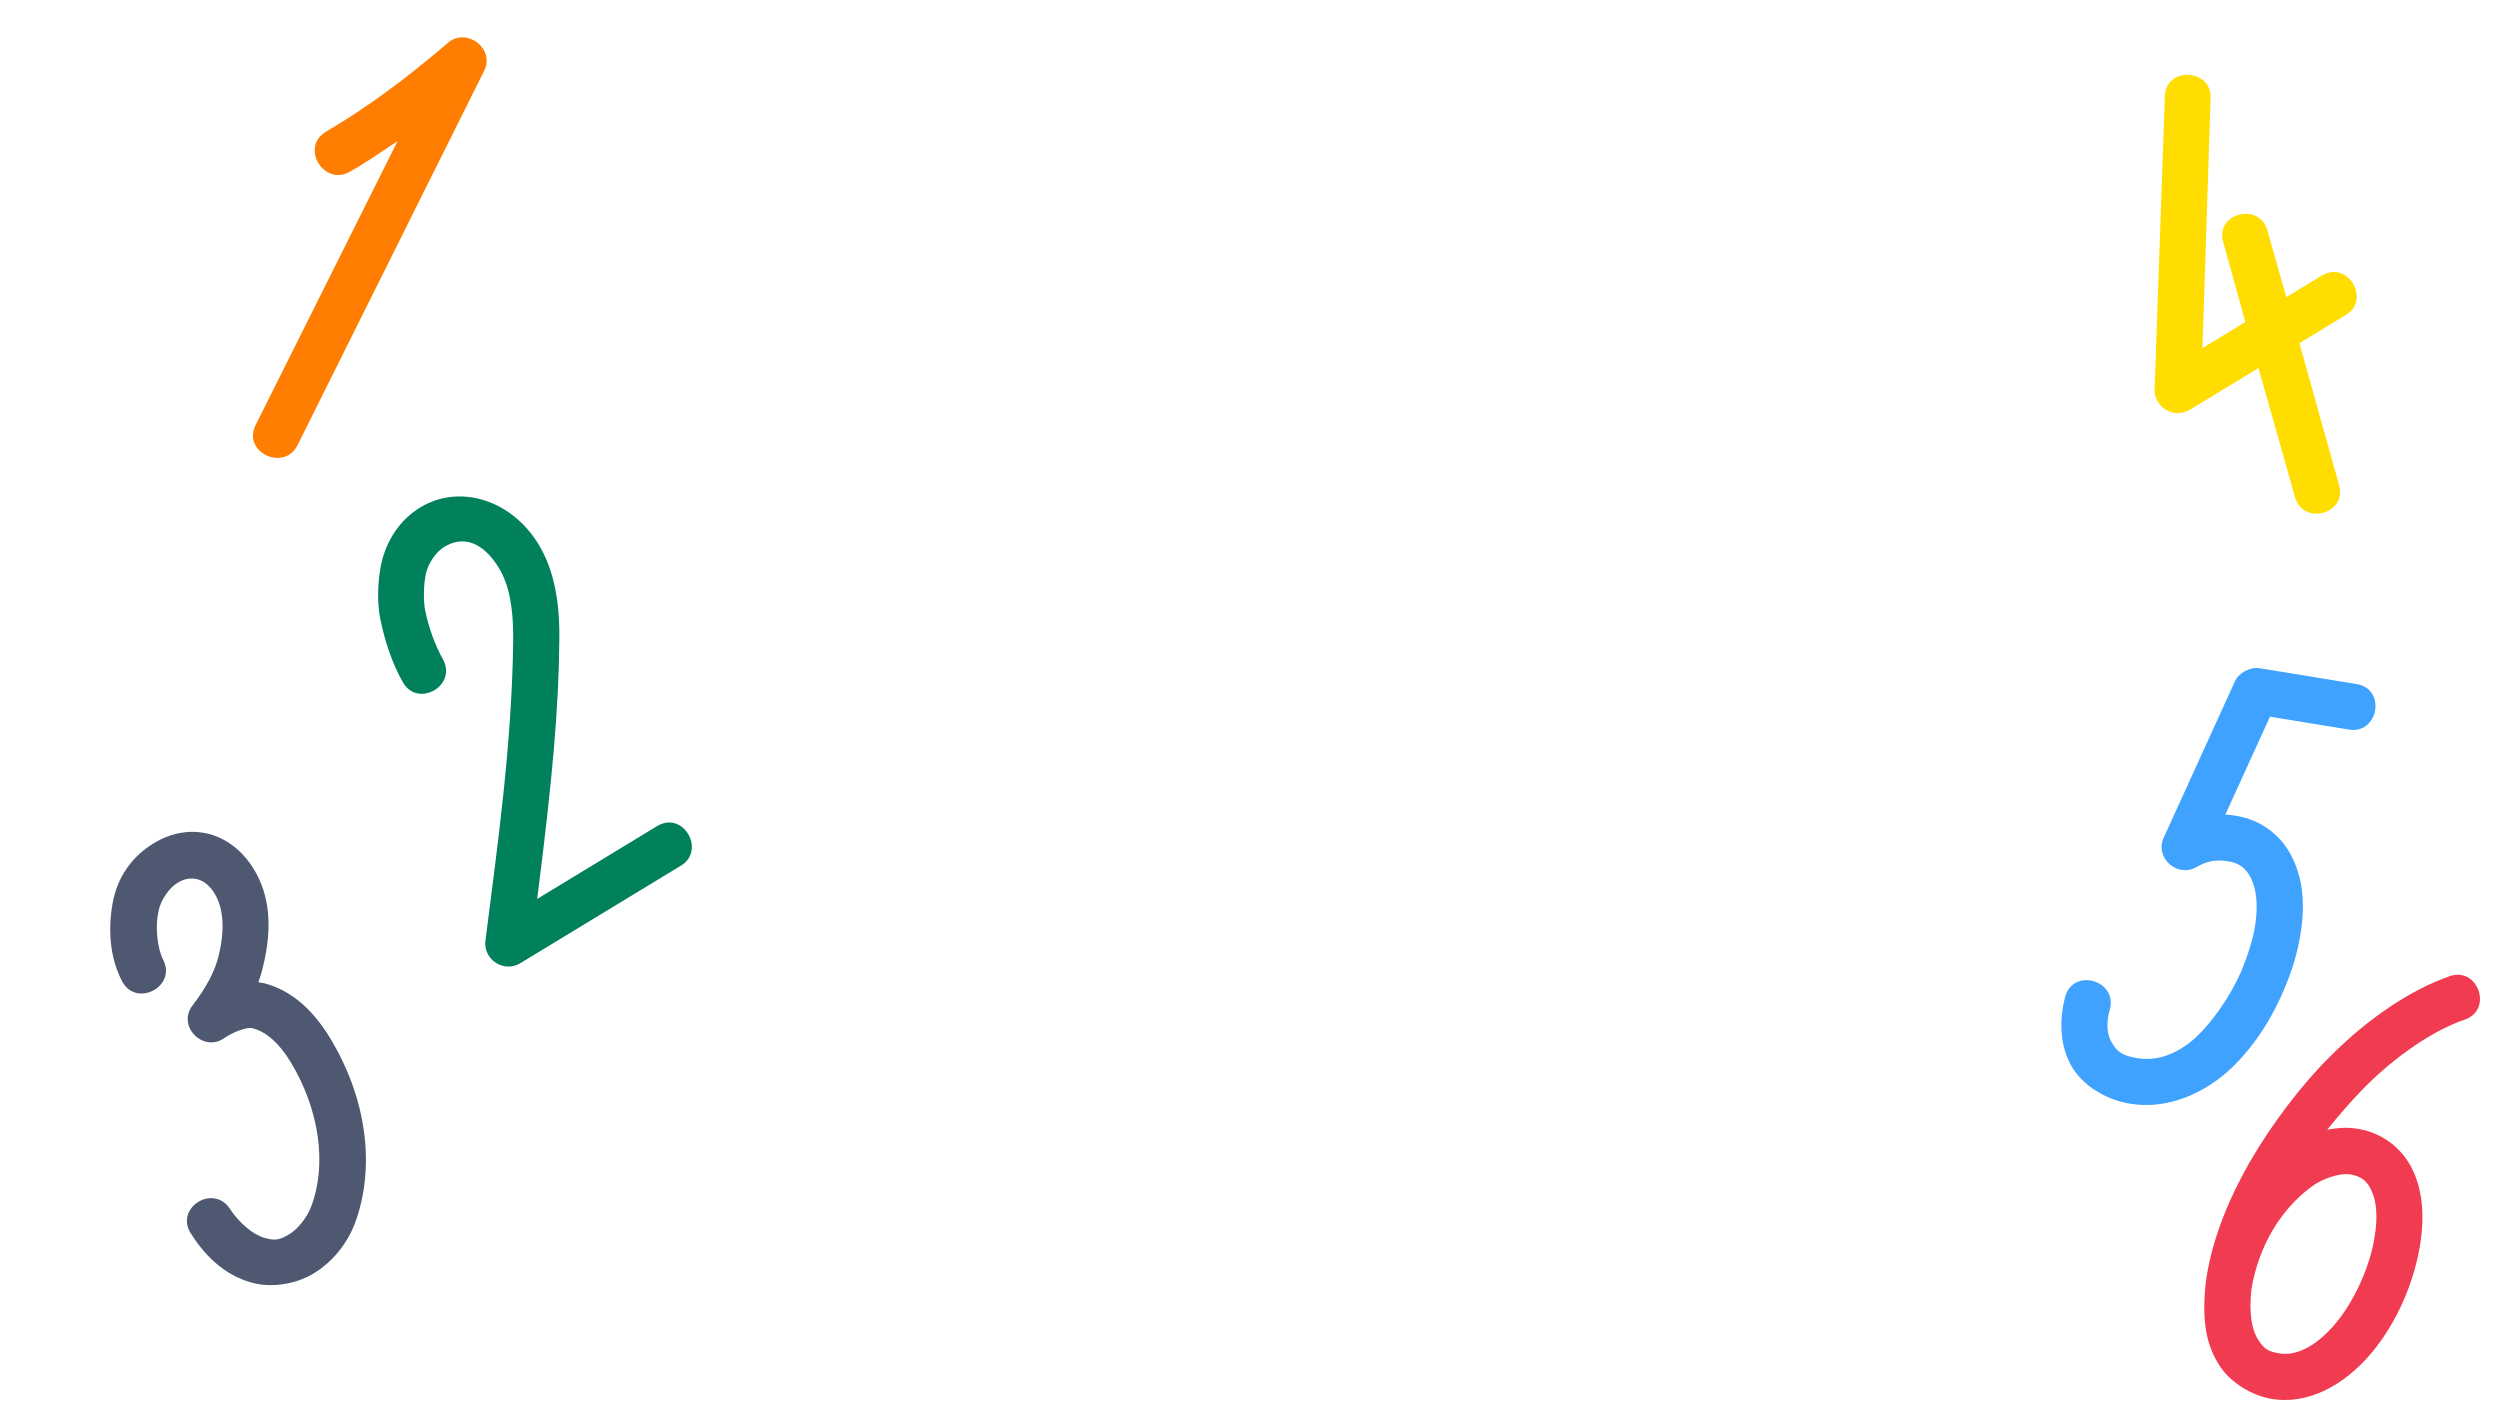<svg width="1421" height="810" viewBox="0 0 1421 810" fill="none" xmlns="http://www.w3.org/2000/svg">
<path d="M145.18 241.848L225.984 80.194C213.281 88.735 205.966 93.653 198.842 97.605C184.144 106.09 170.482 83.693 185.243 74.886C207.899 61.61 230.542 44.988 254.648 24.308C265.098 15.326 281.421 27.548 275.295 40.052L169.026 253.205C161.43 268.094 137.842 257.123 145.18 241.848Z" fill="#FF7D00"/>
<path d="M228.951 387.718C223.101 377.455 218.643 364.429 216.097 351.392C214.362 342.85 214.58 331.205 216.551 321.181C219.512 307.101 227.38 295.414 238.875 288.432C261.302 274.809 290.774 284.155 306.1 309.386C314.444 323.123 318.252 340.766 317.927 363.607C317.574 402.2 314.188 441.483 305.34 510.949L373.463 469.569C388.322 460.544 401.384 483.312 387.086 491.997L295.694 547.51C286.443 553.13 274.475 545.432 275.935 534.567C282.893 479.681 291.022 422.933 291.711 363.412C291.838 345.298 289.292 332.261 283.672 323.009C274.817 308.432 263.711 304.048 252.497 310.859C247.732 313.754 243.267 320.304 242.006 326.443C240.856 332.13 240.507 340.402 241.61 346.64C243.635 356.923 247.402 366.916 251.719 374.656C260.184 389.855 237.246 402.637 228.951 387.718Z" fill="#00805B"/>
<path d="M130.687 687.106C135.906 695.065 143.818 701.773 150.297 703.594C156.325 705.305 158.799 704.954 164.686 701.378C169.171 698.654 174.647 691.873 176.809 685.955C186.017 661.94 181.514 630.519 165.166 603.606C158.696 592.953 151.234 586.355 143.573 584.484C140.699 583.544 132.839 586.399 127.683 589.915C115.749 598.699 100.194 583.202 109.525 571.394C117.623 560.718 122.188 551.805 124.279 543.243C127.911 528.372 127.057 516.226 121.948 507.815C116.84 499.405 108.839 496.973 100.989 501.741C95.943 504.807 91.088 511.977 89.997 518.396C88.187 526.788 89.321 538.764 92.847 545.833C100.41 560.811 77.412 572.862 69.398 557.774C62.916 545.208 61.091 530.198 63.981 513.475C66.602 498.834 74.75 486.977 87.366 479.314C108.111 466.713 131.434 472.886 144.376 494.192C153.231 508.77 155.017 526.874 149.514 549.406C148.414 553.912 147.693 555.885 146.862 558.308L150.297 558.909C164.888 562.711 177.377 573.162 187.594 589.983C208.369 624.185 213.644 663.197 201.725 695.382C197.121 707.39 188.681 717.505 178.309 723.806C168.216 729.936 154.558 732.092 143.573 729.17C129.884 725.588 118.076 716.258 108.6 701.289C99.014 686.772 121.101 672.588 130.687 687.106Z" fill="#4E5871"/>
<path d="M1401.18 579.473C1383.24 585.514 1361.55 600.248 1343.22 618.854C1336.82 625.453 1329.89 633.293 1322.8 642.105C1325.87 641.61 1327.92 641.28 1330.94 641.109C1333.96 640.938 1336.93 641.091 1340.16 641.62C1355.05 644.055 1366.79 653.618 1372.49 667.513C1377 678.553 1377.95 691.007 1375.84 705.951C1372.46 728.663 1362.39 751.612 1348.32 768.588C1331.77 788.483 1310.88 798.361 1291.45 795.185C1280.12 793.333 1268.35 786.089 1262.17 777.102C1253.88 764.779 1251.47 751.089 1253.72 729.189C1256.57 707.718 1265.02 684.505 1278.96 660.196C1291.03 639.236 1308.43 616.157 1325.04 599.929C1346.12 578.779 1370.39 562.474 1392.58 554.802C1408.42 549.415 1417.07 573.763 1401.18 579.473ZM1279.72 732.776C1278.25 745.831 1279.63 755.695 1283.91 762.045C1287.11 766.888 1289.22 768.23 1295.69 769.288C1305.72 770.929 1317.41 764.53 1327.78 751.934C1338.52 739.067 1347.46 718.926 1349.84 702.364C1351.43 692.652 1350.97 683.271 1348.25 677.509C1345.92 671.477 1342.08 668.523 1335.93 667.517C1330.1 666.564 1319.92 669.885 1313.84 674.541C1296.09 687.591 1283.64 708.822 1279.72 732.776Z" fill="#F03B50"/>
<path d="M1256.51 55.711L1251.88 197.834L1276.27 183.019L1263.7 137.691C1258.94 121.009 1284.33 114.795 1288.75 130.916L1299.54 168.885L1319.72 156.625C1334.3 147.77 1347.92 170.197 1333.34 179.052L1306.99 195.059L1329.54 275.774C1334.13 292.175 1309.08 298.949 1304.49 282.548L1283.72 209.193L1244.76 232.863C1235.78 238.312 1224.5 231.736 1224.67 221.272L1230.51 54.615C1231.04 37.792 1257.03 38.888 1256.51 55.711Z" fill="#FFDD00"/>
<path d="M1199.26 573.621C1197.02 581.231 1197.52 588.294 1200.45 592.76C1203.54 598.251 1206.89 600.128 1214.98 601.452C1226.31 603.304 1237.62 599.171 1248.16 589.594C1257.57 580.83 1267.56 566.509 1273.88 552.254C1277.73 542.913 1280.51 534.061 1281.73 526.615C1283.53 515.609 1282.79 505.851 1279.54 499.336C1276.83 493.574 1272.66 490.567 1266.84 489.615C1259.72 488.45 1254.59 489.275 1248.35 492.907C1237.37 499.088 1224.66 487.371 1229.8 476.247L1270.24 387.471C1272.39 382.503 1278.95 378.924 1284.46 379.824L1339.49 388.822C1356.65 391.628 1351.76 417.419 1335.25 414.719L1290.26 407.361L1264.87 463.036C1267.19 463.082 1268.81 463.347 1271.07 463.718C1284.99 465.994 1296.56 474.532 1302.8 487.186C1308.82 499.138 1310.43 513.693 1307.62 530.85C1305.82 541.856 1302.89 551.679 1298.07 562.857C1289.93 582.133 1278.28 598.508 1265.48 609.709C1248.86 623.942 1229.2 630.366 1210.75 627.348C1196.83 625.072 1183.86 616.969 1177.63 606.311C1171.39 595.653 1170 581.799 1173.78 566.796C1178.21 549.904 1203.63 557.052 1199.26 573.621Z" fill="#40A2FF"/>
</svg>
